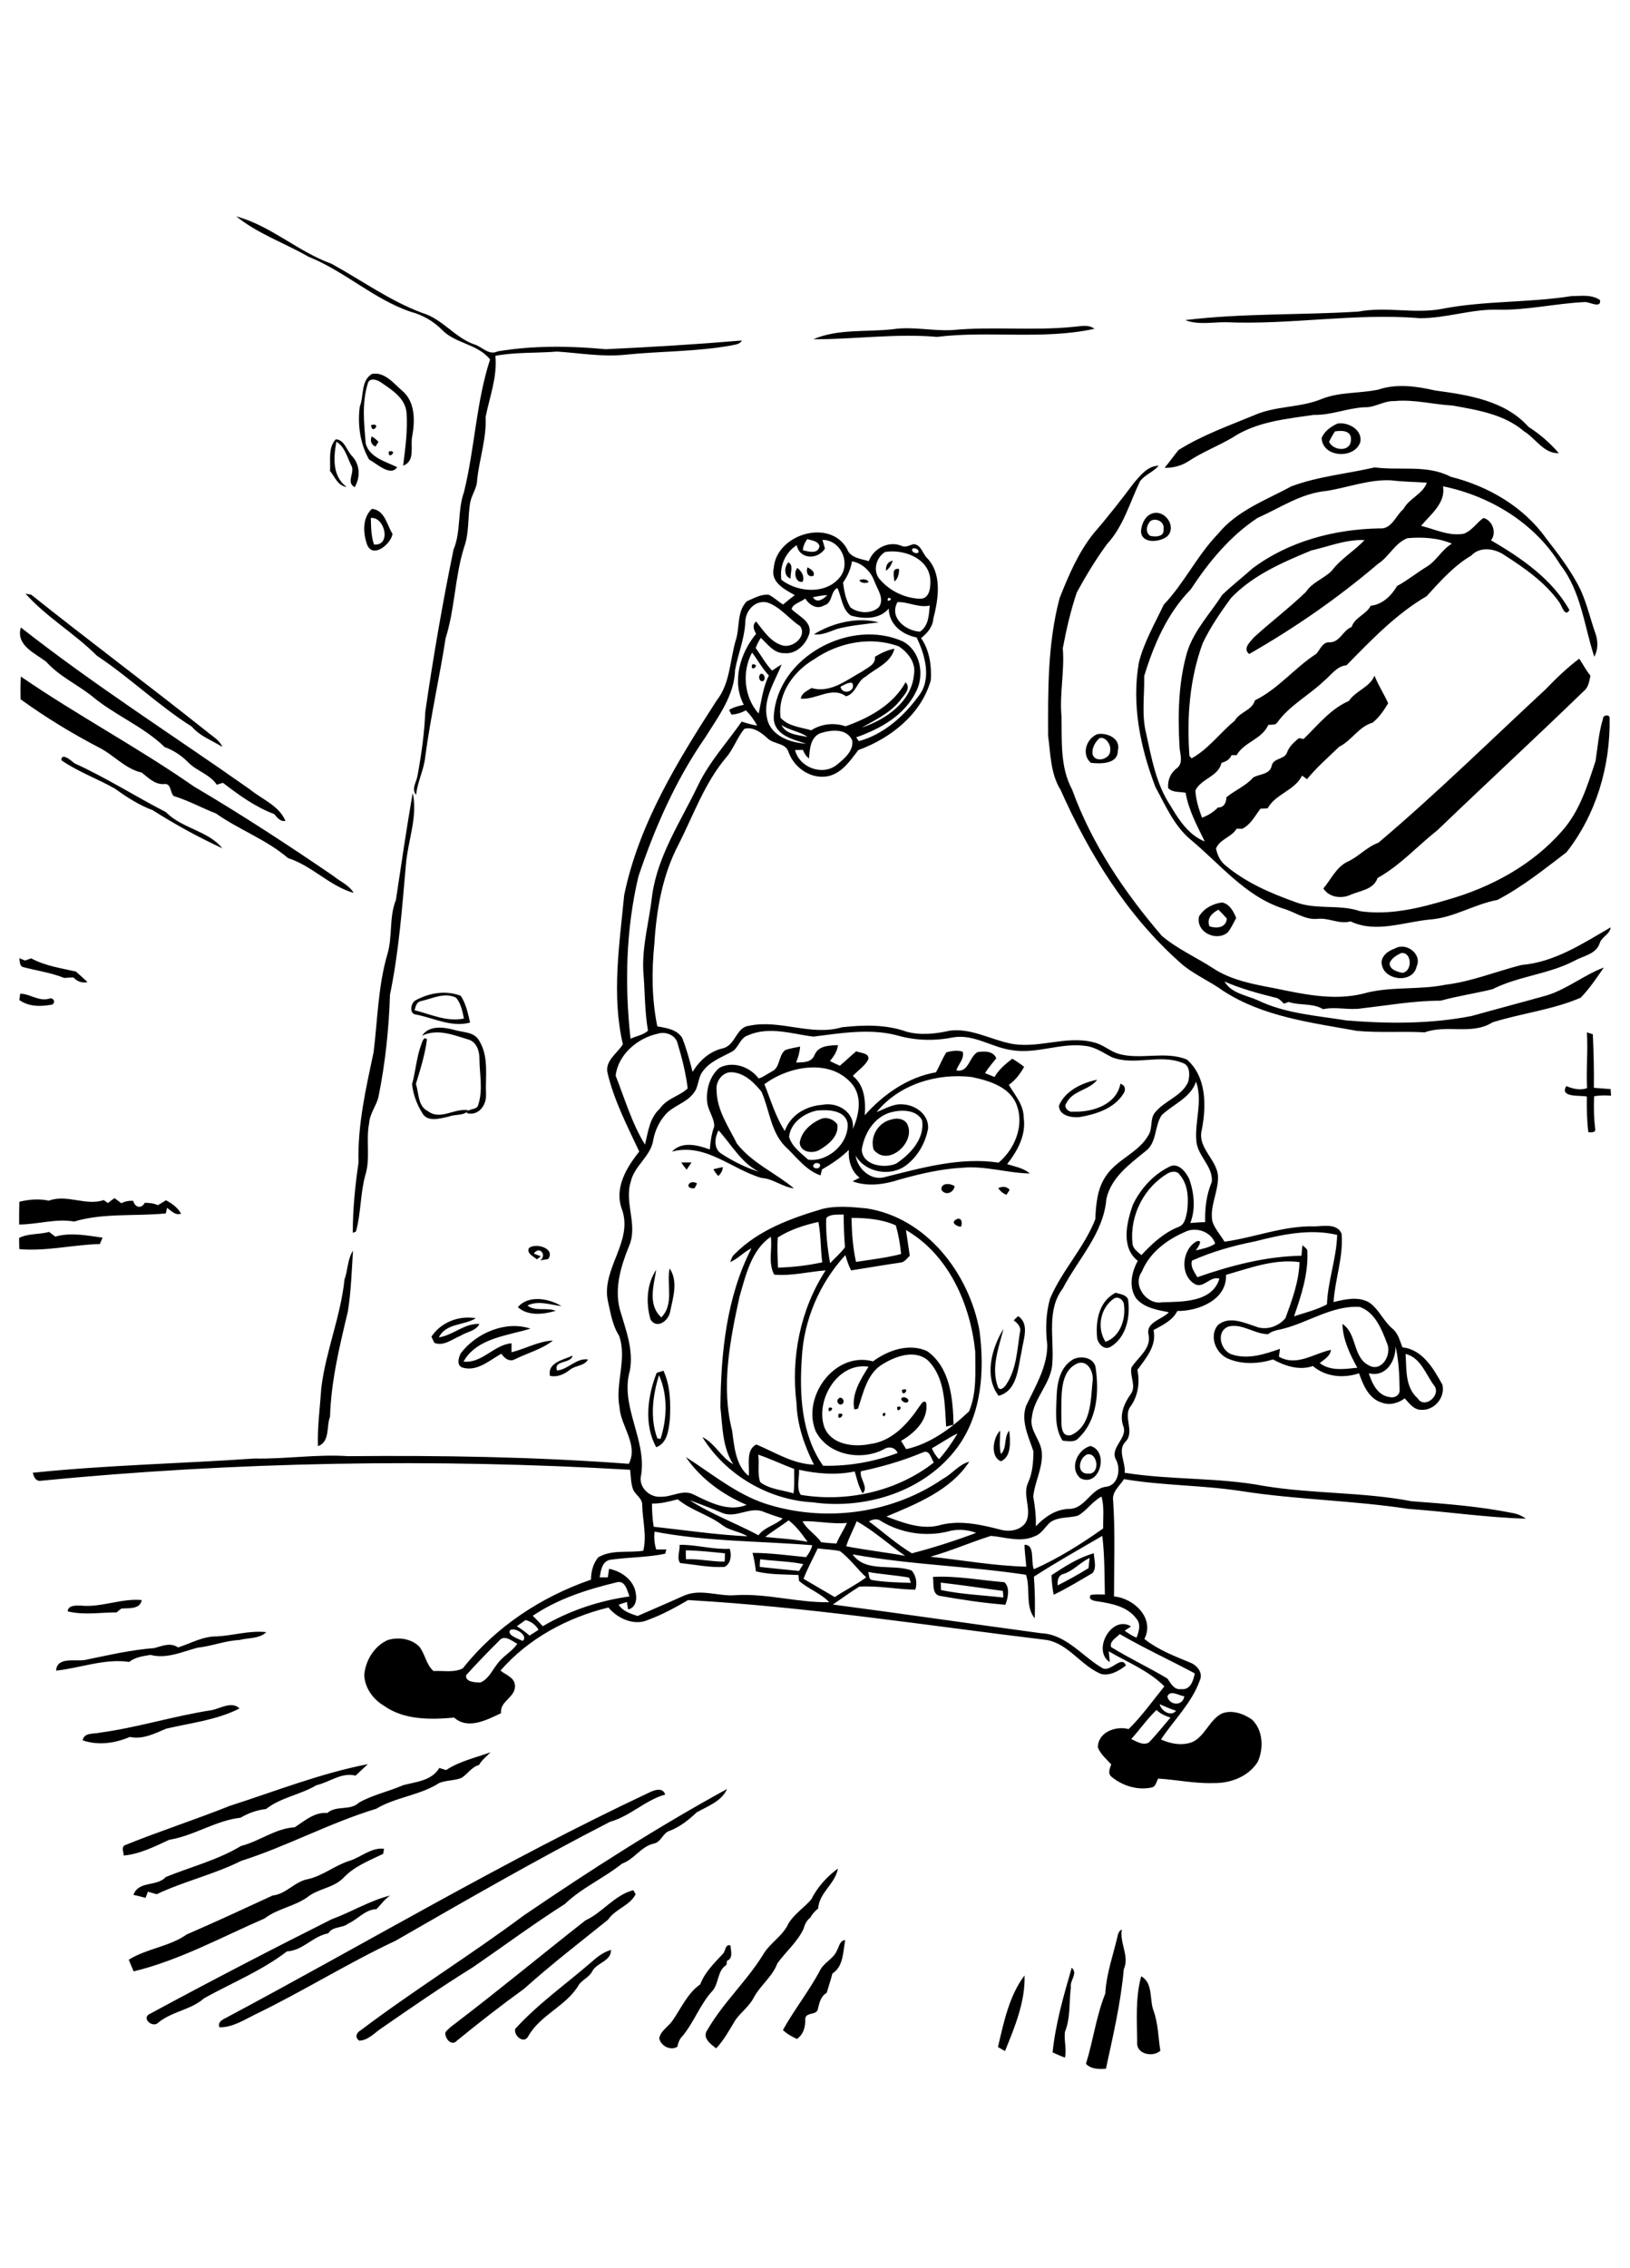 <?xml version="1.0" encoding="utf-8"?>
<!-- Generator: Adobe Illustrator 21.0.2, SVG Export Plug-In . SVG Version: 6.00 Build 0)  -->
<svg version="1.2" baseProfile="tiny" id="Layer_1" xmlns="http://www.w3.org/2000/svg" xmlns:xlink="http://www.w3.org/1999/xlink"
	 x="0px" y="0px" viewBox="0 0 767 1067" overflow="scroll" xml:space="preserve">
<path d="M537,929.8c5.7,3.2,3.8,10.9,5.8,16.2c2.2,6.1,2.2,12.5,3.2,18.8c-3.2,3.2-11.3,1.8-10.9-3.8
	C535,950.7,534.2,939.9,537,929.8 M469.6,963.1c2.7-11.6,5.3-24.2,12.5-33.7c0.4,12.3-4.6,24.3-9.2,35.6
	C471.8,964.4,470.7,963.7,469.6,963.1 M504.3,925.8c3.1,2.7-1,5.9-0.4,9.2c-0.9,7-0.1,14.3-2.8,21c-0.5,4,0.9,8.1,0,12.1
	c-2-0.8-3.9-1.6-5.8-2.5C496.7,952,500.5,938.9,504.3,925.8 M278.2,923.2c2.7-2.4,5.7-4.8,9.3-5.8c0.1,5.5-6.8,5.9-8.9,10.2
	c-1.4,2.6-4.3,3.7-6.1,6c-5.7,10.1-18,14.1-23.8,24.2c-2,4.2-7,0.1-6.3-3.2C253.1,942.8,266.2,933.6,278.2,923.2 M340.2,919.2
	c1.3-1.3,1-4.7,3.5-3.9c0.2,2.4,1.4,6.1-1.6,7.2c-0.1,0.5-0.2,1.5-0.3,2c-4.2,2.5-3.5,8.4-6.4,12c-6,6.4-8.8,15-14.4,21.6
	c-1.3,1.3-1.9,3.1-2.3,4.9c-3.3,1.9-7.7-0.4-8.5-4c0.7-3.7,4.4-5.5,6.3-8.4c4.1-5.9,7-12.8,13-17
	C331.7,927.8,336.1,923.6,340.2,919.2 M393.8,917.7c1.1-1.8,1.3-4.8,3.9-4.9c-1,5.4-0.8,12.4-6,15.7c-0.8,3.1-1.8,6-2.7,9.1
	c-2.8,1.6-3.4,4.6-4.1,7.4c-0.4,3.5-6,1.3-6,5.1c0.1,3.6-0.8,7-3.9,9.2c-2.4-1.1-4.7-2.4-6.6-4.2c5.5-9.9,12.6-18.7,17.8-28.7
	C388.3,923,392.3,921.4,393.8,917.7 M526.1,910c0.3-1,0.8-1.7,1.8-2.2c-1.2,6.4,3.7,12.4,0.9,18.7c-1.4,15.8-5.1,31.5-8.4,46.8
	c-3.3,0.2-6.9,0.3-9.4-2.3c3.4-10.9,4.8-22.4,9.1-33.1C520.6,928.4,524,919.3,526.1,910 M156,903c9.3-3.4,18-8.8,27.6-11.2
	c-2.6,1.7-4.3,4.2-6.4,6.4c-5.4,0.2-8.7,4.7-13.3,6.8c-2.9,2.3-7.4,1.2-9.4,4.6c-7.3,1.3-11.9,8.1-19.5,8.5
	c-11.8,9.1-25.9,14.8-38.9,22c-6.3,5.6-15.2,6.2-21.6,11.5c-2.7,2.8-8.2-2.2-4-4.1C98.8,932.2,127.3,917.4,156,903 M275.5,903.5
	c8.2-3.8,13.5-11.8,22.5-14.2c0.3,0.5,0.8,1.4,1.1,1.9c-2.8,5.5-9.6,6.9-13,12c-13.3,10.7-26.8,21.1-39.5,32.5
	c-10.8,7.8-21.3,16-31.6,24.4c-2.5,2.9-5.9-1.2-5.4-3.9c1.3-1.8,3.2-3.1,4.9-4.4C235.2,936,255.1,919.5,275.5,903.5 M381.7,893.7
	c2.9-5.8,7.4-10.8,12.6-14.6c-1.3,7.3-8.9,11.4-9.3,18.8c-1.5,1.2-2.8,2.6-3.7,4.3c-1.7,1.3-2.6,3.1-3.1,5.1
	c-2.9,6.3-8.4,10.9-12.4,16.4c-2.3,6.3-8,10.3-11.1,16.1c-2.1,4.1-5.9,6.8-8.6,10.5c-2.8,4.6-5.4,9.5-9.1,13.4
	c-2.7-2-6.8-5.1-4.1-8.7c7.3-12.7,18.3-22.7,26-35.1c3.2-5.7,9.4-8.9,12.1-14.9C373.7,900.5,378.3,897.6,381.7,893.7 M164.4,875.5
	c5.5-1.7,10.3-6.4,16.3-5.7c-0.1,0.6-0.3,1.8-0.4,2.4c-6.6,3.2-13.7,5.9-18.8,11.4c-4.8,4.8-11.9,4.9-17,9.1c-6.2,4.3-14,5.3-20,9.9
	c-20.3,8.8-40.1,19.7-61.6,24.9c-0.8-1.8-1.6-3.7-2.3-5.5c8.5-5.3,19.1-6.1,27.3-11.9c13.6-5.9,27-12.1,40.4-18.3
	c6.4-0.7,10.4-6.6,16.6-7.7C152,882.5,157.6,877.6,164.4,875.5 M246.3,901.3c31.1-21.2,62.9-41.6,95.8-59.6
	c-2.5,5.8-9.2,8.1-14.3,11c-3.7,3.5-7.7,6.7-12.5,8.6c-3.5,0.9-4.1,5.5-7.8,6.1c-5.9,1.4-9.1,7.4-14.8,9.4
	c-8.6,6.9-18.9,11.3-26.9,19c-14.8,9.4-28.8,19.8-43.2,29.7c-14.5,9-28.6,18.7-42.6,28.4c-3.5,2.2-6.5,6-10.9,6.2
	c-2.2-1.3-1.5-3.7,0.5-4.8C194.5,936.5,221.2,920,246.3,901.3 M305.4,843.4c2.4-1.2,6.5-2.7,7.6,0.9c-9.3,2.6-16.5,10.2-25.9,12.8
	c-34.1,17.5-67.6,36.8-101,56c-22.6,10.6-43.7,23.9-66.1,34.7c-5.3,2.6-10.6,6.1-16.7,6c-1-2,0.9-3.4,2.4-4.1
	C172.2,914.3,237.1,875.5,305.4,843.4 M108.2,849.6c21.5-6.9,42.7-15.3,64.9-19.6c-1.9,1.8-3.9,3.6-5.8,5.4
	c-6.6-1.7-12.2,3.1-18.4,4.5c-7.5,4.5-16.7,5.7-23.7,11.2c-4.3,0.5-8.3,1.9-12,4.1c-11.7,1.3-21.9,8.5-33.6,10.4
	c-6.9,3.2-13.8,6.7-21.4,7.4c0-1.7-1.4-4.2,0.9-5C75.2,861.5,91.9,856.1,108.2,849.6 M209.9,832.8c6.3-4.2,13.9-5.8,20.9-8.4
	c-1.8,2-4.1,3.6-5.4,6c-3.4,0.9-5.3,4.1-8.1,6c-3.3,1.4-7.1,1.1-10.5,2.4c-9.1,5.9-20.4,6.6-29.8,12.2
	c-21.8,6.6-41.8,17.6-63.5,24.5c-12.8,6.4-26.9,9.6-39.8,15.7c-1.4-0.4-2.8-0.8-4.1-1.2c-0.3,0.7-0.8,2.2-1.1,2.9
	c-1.9-0.5-3.8-1-5.7-1.4c2.4-6.8,11-3.7,15.2-8.4c11.8-4.8,24.5-8,35.4-14.6c8.7-2.2,16.2-8.3,25.3-8.8c4.6-3,9.4-7.3,15.3-6.7
	c4.3-3.8,10.8-0.9,14.9-4.9c6.5-3.7,14-5.2,20.8-8.2c6.1-1.6,13.5-2.1,17-8.1C207.9,832.1,208.9,832.5,209.9,832.8 M99.6,804.6
	c4.1-0.8,9.5-4.4,13.1-0.8c-10.8,5.5-22.9,6.8-34.5,9.5c-5.4,2.3-11,5.2-17.1,3.9c-7,3-14.9,4.1-22.2,1.6c0.7-3.8,5.1-2.9,8-3.6
	C64.7,812.8,81.9,807.3,99.6,804.6 M102,769.9c7.8-0.4,15.5-2.9,23.3-2c-3.3,3.2-8.5,2.6-12.7,3.7c-6.7,0.3-12.9,2.9-19.6,3.6
	c-7.2,1.9-14.6,5.4-22.2,3.4c-3.5,0.6-7.1,1-10,3.3c-11.6-1.7-23,2.9-34.4,4.1c0.4-6.7,9.1-4.2,13.5-5c10.8-2.2,21.7-4.8,32.7-5.6
	c3.7-1,7.6-2.8,11.2-0.3C89.9,773.1,95.6,769.8,102,769.9 M38,755.4c9.7,1,19-3.5,28.7-2.6c-0.8,4.5-6.2,3.7-9.6,4
	c-0.6,0.4-1.7,1.3-2.2,1.8c-7.8,0-15.4,1.4-23.1-0.5C32.2,755.1,35.7,755.4,38,755.4 M442.7,744.6c0,0.9,0.1,2.7,0.1,3.5
	c9.7,2,19.5,2.4,29.3,3.5c0-0.8-0.1-2.4-0.2-3.1C462.2,747.2,452.5,745.7,442.7,744.6 M439,741.9c11.2-0.6,22.4,1.6,33.6,2.5
	c2.8,2.5,1.7,7.4,0.5,10.6c-10.4-0.8-20.8-2.4-31-4.2C438.4,749.9,439.5,744.9,439,741.9 M500.5,740.5c-2.6,0.6-3,3.1-2.8,5.4
	c4.9-2.5,9.8-5.2,14.5-8.1c0.2-1.6,0.3-3.2,0.5-4.8C508.3,735.1,505.1,739,500.5,740.5 M494.8,741.1c6.2-4.1,12.7-8.3,19.9-10.3
	c0.1,3,1.5,6.7-0.6,9.3c-6,3.5-12,7.2-18.3,10.2C495.2,747.3,494.9,744.2,494.8,741.1 M322.7,729.4c0,1.4,0,2.8,0.1,4.2
	c6.1-0.3,12.1,1.2,18.2,1.1c0.1-1.3,0.1-2.6,0.1-3.9C335,730.2,328.9,729.5,322.7,729.4 M319.8,726.8c7.9-0.1,15.6,2.3,23.6,1.9
	c0.9,2.9,0.6,7-2.5,8.5c-7,0.4-13.9-1.1-20.8-1.8C318.3,733.3,320,729.5,319.8,726.8 M511.5,684.3c-3.9,1.7-5.1,9.2,0.5,9
	C518,693.8,516.5,683,511.5,684.3 M508.4,695.5c-5.4-4.6-1.5-13.5,4.7-15.2C522.1,682.8,517.5,700,508.4,695.5 M471,687.5
	c-5.1-2-3.8-11.1-0.4-14.4c0.1,3.7-0.6,7.4,0.4,11c3-3,1.2-7.8,3.9-11C475.4,677.8,476.1,685.3,471,687.5 M415.3,665.1
	C418.3,663.5,415.5,668.5,415.3,665.1 M394.6,665.2C399.1,664.2,393.6,669.9,394.6,665.2 M422.2,661.9
	C426.1,661,421.7,665.9,422.2,661.9 M390,662.3C394,661.6,389,666.3,390,662.3 M394.5,658.1c1.3-1.6,3.4,1,2,2.3
	C395.1,661.8,393.1,659.4,394.5,658.1 M425,657.4c1.1-0.2,3.2,1,2.2,2.2C425.8,660.8,422.5,658,425,657.4 M424.4,653.9
	C429,652.3,424.4,658.3,424.4,653.9 M310.1,647c-3,9.5-4.3,20.3-0.8,29.7c0.4,0.1,1.1,0.2,1.5,0.3
	C313.9,667.5,314.3,656.3,310.1,647 M309,645.9c1.1-0.3,2.1-0.7,3.2-1c3.3,7.2,3.4,15.3,3,23c-0.6,4.8-1.1,11-6.4,13
	C302.9,670.3,304.7,656.8,309,645.9 M507.4,641.3c-9,3.5-7.8,15.7-8,23.7c0.3,3.5-1.1,11.4,4.6,10.2c9.5-4.3,9.2-16.3,10.1-25.2
	C514.8,646,512.2,640,507.4,641.3 M504.1,640.1c3.5-2.6,10.3-1.8,11.4,3c1.7,11.4,1,24.9-7.9,33.4c-1.9,2.3-5,1.5-7.6,1.3
	c-4-6.2-3-13.9-2.8-20.9C497.4,650.9,498.7,643.8,504.1,640.1 M258.8,647.3c-1.3-6.3,6.4-7.5,10.6-9.5c-0.6,3.9-9.1,2-7.3,7
	c5.2-0.4,9-6,14.6-5.2c-1.7,3.1-5.7,2.7-8.3,4.7C265.6,646.5,262.4,648.1,258.8,647.3 M216.8,636.7c7.3-9.6,21.2-15.5,32.8-11.6
	c-11,3.4-25.2,4.4-31.5,15.5c8.7,1,14.4-8,22.6-8.6c0,1.4,0,2.8,0,4.2c6.6-1.6,12.6-5.2,19.5-5.5c-5.2,4.1-11.8,5.8-17.7,8.7
	c-2.7,1.6-5.1-0.3-6.6-2.5c-5.6,3.1-11.4,8.6-18.3,6.5C214.7,642.4,215.8,638.7,216.8,636.7 M477,621.2c0.5-0.5,1.6-1.5,2.1-2
	c5.6,3.8,2.3,11.3,1.6,16.7c-1.7,7.4-1.8,18.4-10.8,20.8c-7-9.1-3.2-22.6,2.3-31.5c-2.2,8.8-6,18.3-2.6,27.4c1,2.1,3,0.1,3.8-1.1
	c4.9-7.2,5.2-16.2,6.5-24.5C480.7,624.4,478.9,622.6,477,621.2 M203,628.9c4.4-6.8,13-10.1,20.9-8.7c-5.5,3.5-14,2.2-17.4,9
	c6.8-1,12-6.7,19.1-6.3c-1.7,3.4-6.1,3.7-9,5.6c-3.9,1.6-7.8,5-12.2,3.3C203.9,630.8,203.5,629.9,203,628.9 M243.7,615
	c4.9-5.9,14.7-4.1,20.5-0.5c-5.3-0.6-10.8-2.8-16-0.3c3.6,3,9,0.8,13.3,2.5C255.9,618.4,248.4,619.3,243.7,615 M520.2,631.3
	c6.9-2.4,9.6-10.7,8.7-17.4c-0.1-2.2-2.7-4.3-4.8-2.9C517.7,615.4,516,624.8,520.2,631.3 M516.3,629.8c-0.9-8,0.7-17.6,8.7-21.6
	c2,0.7,4.8,0.8,5.8,3.1c1.2,8.1-0.8,18-8.3,22.4C519.6,635.3,516.9,632.4,516.3,629.8 M306.1,620.8c-2.2-7.6-1.9-16.6,2.7-23.4
	c-1.2,7.4-4.1,16.6,2.4,22.4c6.2-6.4,2.3-15.7,3.9-23c4.2,6.2,1.5,13.9,0.2,20.5C314.5,621.5,309,625.5,306.1,620.8 M162.1,602
	c1.6-4.4,1.4-9.6,4-13.6c-0.6,9.5-0.9,19.1-2.4,28.6c-3.9,16.3-7.9,32.7-8.4,49.5c-1.8,4.6,0.1,11.9-5.7,13.9
	c-0.3-9.2,1-18.4,1.6-27.5C153.3,635.7,160.3,619.4,162.1,602 M248.9,587.2c3.2-2.7,12.7,0.2,9,5.2c-0.9,0.1-2.7,0.4-3.6,0.6
	c3.2-2.9-0.7-6.9-3.1-3.2c0.8,0.3,2.5,1,3.3,1.3c-0.6,0.5-1.3,0.9-1.9,1.4C251.2,591.2,247.6,589.7,248.9,587.2 M9,582.4
	c4.5-2.2,9.4-1.5,14.1-2.8c1,0.7,1.9,1.5,2.9,2.2c7.4-2.1,14.9-0.5,22.3,0.5c-0.5,1-0.9,2-1.3,3c-12.7,0.3-25.1,3.5-37.9,2.4
	C9,585.9,9,584.1,9,582.4 M449.8,573.8c2.5-1.6,3.4,1.6,2.3,3.4C450.3,577,447.2,575.3,449.8,573.8 M356.8,684.4
	c0.6,4.3-0.5,8.8,0.9,12.9c4.4,3.4,10.5,3.7,15.7,5.3c0.5-3.8,0.3-7.6,0.3-11.5C368,689,362.5,686.3,356.8,684.4 M405.1,692.2
	c-0.9,3.3,3.9,7.6,0.8,10.4c-1.9-3.2-2.7-6.8-3.7-10.3c-8.7,1.8-17.7,1.1-26.2-0.8c0.2,3.8-1.4,8.7,0.8,11.8
	c21.6,3.6,45.1-1.5,62.6-15.2c-1.3-1.9-1.9-6.2-5.1-4.8C424.8,687.3,415,690.1,405.1,692.2 M438.5,681.4c0.8,1.9,1.9,3.7,3.4,5.1
	c3.3-3.7,6.1-7.8,8.7-12.1C446.4,676.4,442.6,679.1,438.5,681.4 M348,610c-4.5,20.6-8.8,42.3-3.5,63.1c1,7.3,1.6,16.4,7.8,21.3
	c0.6-4.8-1.6-12.2,3.6-14.8c8.8,3.7,17.3,9.2,27.1,9.5c-4.5-9-7.9-18.7-8.2-28.9c-2.7-21.6,1.8-44.2,13.7-62.5
	c-8.1,0.6-16,2.7-24.2,2c-3-5.6-0.8-11.9-1.6-17.8C353.6,588,350.9,600,348,610 M426.3,578.7c0.6,4,1.2,8.1,1.8,12.1
	c-1.3,1.2-2.3,2.9-4.2,3.2c-7.8,1.1-15.6,2.5-23.4,3.7c-1.2-2.3-2-4.7-2.7-7.2c-12.1,13.1-19.6,30.5-20.5,48.4
	c-1.2,17.2-0.2,36.2,10,50.7c11.9,0.3,23.9-1.8,35.1-6c-1.2-2.7-4.2-3.3-6.6-1.7c-10.7,5.6-26.3,2.7-32-8.6
	c-6.6-16.2,9.1-37.7,27-32.8c7.1-5.3,17.1-8.7,25.5-4.8c10.9,7.8,12.1,22.4,12.4,34.6c-1.2,0.3-2.3,0.6-3.5,0.9
	c-0.7-10.6-0.4-22.8-8.4-31c-6-5.4-15-2.3-21.1,1.4c-7.7,4.3-9.4,13.6-12,21.2c-0.4,0.1-1.3,0.2-1.7,0.3c-1.5-7.1,3-14.2,6.7-20.1
	c-14.6-2.2-25,15.7-20.9,28.2c3.1,8.5,13.8,9.8,21.6,8.2c10.4-1.3,17.8-9.6,23.3-17.8c0.8-0.9,1.7-3.1,3.1-1.7
	c1.3,8-5.5,14.4-11.8,18c0.8,1.3,1.6,2.6,2.4,3.9c11.4-2.5,21.3-9.9,29.6-17.8c3.7-8.8,2.9-18.7,2.9-28.1
	C456.6,613.6,446.4,590.3,426.3,578.7 M366,582.2c-0.4,4.7-0.1,9.4,0.1,14.2c7-0.2,13.9-1,20.8-2.5c-0.8-6.3-0.6-12.8-1.8-19
	C378.4,576.4,371.8,578.5,366,582.2 M400.7,573c0.1,7,0.6,13.9,2.1,20.7c7.1-1.1,14.2-1.9,21.2-3.7c-0.4-4.6-1.2-9.1-2.5-13.5
	C415,573.6,407.7,573,400.7,573 M388.8,573.1c-0.3,7.1,0.6,14.3,1.8,21.2c2.3-2.5,5-4.7,7-7.5c-0.4-5.1-0.6-10.2-0.6-15.4
	C394.3,571.6,390.6,571,388.8,573.1 M386.9,568.8c6.8-1.7,13.9-0.9,20.7-0.3c28.3,4.3,48.4,30.6,53.3,57.5
	c2.4,18.6,1.2,39-10.2,54.7c-15.3,21-43.4,29.7-68.4,26.1c-20.7-1.1-41-13-51.8-30.7c6,3,8.8,9.6,14.5,12.8c-5.1-8-5-17.7-6-26.7
	c0.2-25.5,2.8-51.9,14.6-74.9c-3.6,1.7-6.3,4.9-10,6.5c0.5-1.4,0.9-2.8,2.1-3.8C356.9,578.7,372.1,573.2,386.9,568.8 M9.1,565.4
	c4.5-1.1,9.3-1.5,13.9-0.5c8.4-3.2,17.5,2.6,25.8-0.3c0.5,0.4,1.5,1.1,2,1.4c1-0.8,2-1.6,3.1-2.3c1.1,0.8,2.1,1.6,3.2,2.4
	c1.7-0.9,3.7-1.3,5.6-1.1c0.8,3.1,3.8,3.9,5.4,0.9c2.1,0,4.2,0.2,6.2,1.1c1.3-0.7,2.5-1.5,3.8-2.3c2.8,1.5,5.5,3.4,7.1,6.3
	c-2.7,1-4.6-1.4-6.6-2.7c-0.1,0.6-0.4,1.9-0.6,2.6c-14.4,1.4-29.3-0.3-43.1,3.8c-8.7-1.5-17.2,1.4-25.9,1.4
	C9,572.5,9,568.9,9.1,565.4 M469.7,559c1.9-0.9,4-0.9,5.4,0.8c-0.4,0.6-1.1,1.7-1.5,2.3C472,561.6,470.7,560.4,469.7,559 M443,559.8
	c-0.4-3.4,4.2-3.2,6.2-1.7C448.7,561.2,444.9,562.7,443,559.8 M326.8,559.1c-5.2,0.3-2.4-4.6,1.2-2.3
	C327.7,557.4,327.1,558.6,326.8,559.1 M335.7,550.1c1.5-0.4,2.9-0.7,4.4-1c0,1.7-0.9,3-2.1,4.2C337.1,552.3,336.3,551.3,335.7,550.1
	 M320.6,546.9c1.6,0,3.2,0,4.8,0c-0.8,1.1-1.5,2.3-2.3,3.4C322.2,549.2,321.3,548.1,320.6,546.9 M419.5,526.7
	c2.4-0.8,5.6-0.5,7.2,1.8c4.9,8.4-8.7,21-15.6,12.4C409.2,534.7,413.3,528,419.5,526.7 M386.4,526.4c2.7-1.1,6,0.3,7.6,2.6
	c0.8,5.4-4,9.4-8.2,11.9c-3.2,2-9,1.4-9.5-3.1C376.9,532.5,381.6,528.4,386.4,526.4 M498.3,520.2c2.9-7,10.9-10.8,18-12.2
	c-3.8,5-11.6,5-14.5,11c-1.6,1.9,1.1,4.5,3.1,4c8.9,0.4,20.4-3.1,22.3-13.1c2.3,0.6,2.7,2.9,1.4,4.7c-4.4,7-13,9.7-20.8,11
	C504.2,525.9,498.3,524.9,498.3,520.2 M383,547.8c-1.4,1.6,1.7,2.6,2.6,1.3C386.9,547.4,383.9,546.5,383,547.8 M338.1,531.8
	c-1.8,3.4-2.4,8.5,1.2,10.9c5.5,3.6,11.5,6.6,17.8,8.6C348.7,547,344.2,538.5,338.1,531.8 M419.3,523.3c-7.9,2.1-12.7,10-13.8,17.7
	c0.5,7.4,10.6,8.8,16.1,6.5c6.7-4.4,13.6-11.7,12.3-20.4C431.3,522,424.1,522,419.3,523.3 M384.4,522.5c-6.1,1.2-12.4,5.8-13.1,12.3
	c1.2,4.6,5.6,7.7,9,10.8c9.2,1.2,18.8-7.3,18.6-16.6C398.1,522.2,389.7,522,384.4,522.5 M412.5,523.2c4-1.5,8-4.1,12.5-3.6
	c5.9,0.3,12.2,4.9,11.7,11.4c-1.2,6.7-4.9,13.2-10.4,17.3c-7.3,5.5-19.1,3.4-23.7-4.6c1,6.4,7.5,12.2,14.1,10
	c17.3-4.3,35.1-9.4,53.2-6.7c7.5-6.3,12-17.1,8.7-26.6c-3-9-13.2-12-21.5-13.7C440.8,504.8,423,510.2,412.5,523.2 M359.7,510.1
	c2.9,7.2,5.2,15.3,9.6,22c2.6-7.5,10-11.8,17.7-12.3c7-1.5,15.4,3.5,14.3,11.4c2.8-6.4,4.5-14.5,0.1-20.6
	C391.4,497.7,371.3,501.4,359.7,510.1 M383.3,496.3c1.9-4.4,6.8-4.4,11-4.6c-0.3,2.9-2,5.4-3.8,7.5c1.6,0.8,3.1,1.5,4.7,2.2
	c2.6-2.2,5.1-4.6,7.7-6.8c2,0.9,6.6,0.8,5.6,4c-1.7,3.1-4.8,5-7.2,7.6c5.6,4.5,6.1,11.9,5.6,18.5c8.8-9.8,20.2-17.9,33.5-20.2
	c1.8-3.1,3-6.4,4.9-9.4c2.5-0.7,5.3-1.1,7.7-0.3c0.9,3.3-2.1,5.9-3,8.8c5.9,1.2,6-6.4,10-8.6c3.2-0.5,7.4-0.6,8.8,2.9
	c-1.8,2.3-3.8,4.5-5.3,7c1.5,0.6,3,1.2,4.5,1.8c2-3.6,5.2-6.1,8.3-8.6c1.9,1.1,3.8,2.4,5.6,3.8c-1.8,3.3-4.1,6.3-7.2,8.5
	c2.9,4.9,7,9.4,7,15.4c1.2,8.2-2.9,15.7-7.8,21.9c3.7,1.2,7.7,1.8,10.7,4.4c-10.6-0.2-21-3.7-31.7-2.7c-10.1,0.5-20.1,2.9-29.8,5.6
	c-7,2.3-14.9,3.4-21.9,0.8c1.1-0.6,2.2-1.2,3.3-1.7c-4-3.1-5.4-8.2-5.1-13.1c-3.7,3.7-8.1,6.6-12.6,9.2c-0.2,0.7-0.5,2.1-0.7,2.8
	c-7-2.4-11.4-8.8-16.6-13.6c-6.9-7-7.4-17.3-11.2-25.8c-3.4-4.2-7.8-8.6-13.5-9.1c-4.6-0.6-8.2,4.2-7.6,8.5
	c0.1,9.3,5.6,17.1,9.6,25.1c7.1,9.1,18.2,13.8,26.8,21c-5.4-0.6-9.8-4.6-15.3-4.9c-14-4.1-26.4-16.6-42.1-12.4
	c4.7-5,12.1-3.1,17.8-1c0.3-3.7,0.8-7.4,2.1-10.9c0-4.2-3.2-7.7-3.4-12c-0.4-5.6,1.4-11.8,5.8-15.5c6.3-3.4,14.4-0.5,18.5,5
	c2.3-0.7,4.1-2.2,6.2-3.3c4-1.8,3-7.4,6.2-10c2.3-0.9,4.7-1.2,7.1-1.7c-0.2,2.6-0.9,5.1-1.9,7.5C377.9,499.8,381.9,500,383.3,496.3
	 M198.3,491.2c0.4-1,1.1-3.8,2.6-2.2c-0.9,7.2-3.1,14.1-5.2,21c1.5,4.4,0.8,10.4,5.7,12.8c5.9,4.5,12.6-1.7,19.1-0.4
	c-2.1,2.7-6.3,1.7-9.2,2.9c-4.1,0.9-10.3,2.9-12.7-1.8c-2.5-4-4.2-8.7-4.7-13.4C195.6,503.9,196,497.3,198.3,491.2 M746.7,485.7
	c0.7,0.2,2.1,0.7,2.8,0.9c0.4,8.4,0.6,16.8,0.5,25.2c2.6,0.2,5.3,0.4,7.9,0.6c0,0.8,0.1,2.3,0.2,3.1c-2.7-0.2-5.4-0.2-8,0.3
	c-0.2,5.1-0.1,10.2,0.5,15.2c0.4,2.1-1.9,1.7-3.2,1.7c-0.7-5.6-0.8-11.2-0.7-16.8c-3.3-0.7-12.9,0.6-9.7-4.9
	c3.1,1.2,6.6,2.2,9.8,0.9C746.3,503.2,747.3,494.5,746.7,485.7 M198.6,487.3c3.3-5,10-4.1,15-2.8c4,1.3,9.4,0.8,11.8,5
	c4.8,7.6,2.9,17,3.3,25.5c0.2,5-3.5,10.2-9.1,8.7c0.9-2.6,4.8-1.2,5.4-3.8c2.4-7.1,0.6-14.6,0.6-21.9c0-3.5-1.3-7.5-4.8-8.8
	C213.7,487.1,205.9,483.7,198.6,487.3 M9.1,470.5c0.1-1,0.3-2,0.4-3c4.7,0.1,8.7,3.7,13.5,2.4c1.9-0.8,3.4,1.3,1.7,2.7
	C19.5,473.6,13.7,473.8,9.1,470.5 M198.1,471c-2.1,0.4-2.6,2.6-3,4.3c7.6,1.9,15.2,5.6,23.2,3.9c-0.7-3.4-1.4-7.1-3.7-9.8
	C209.2,466.7,203.5,469.8,198.1,471 M195.6,470.6c6.5-3.5,14.1-4.8,21.2-2.1c2.5,3.8,3.4,8.3,4.4,12.6c-8.8,2.4-17.1-2.2-25.6-3.8
	C192.4,476.9,193.3,471.8,195.6,470.6 M9.1,450.8c0.9,0.4,1.8,0.8,2.7,1.1c1-0.3,1.9-0.7,2.9-1c6.4,3.5,14,4.6,21,6.2
	c1.9,1.6,3.7,3.3,5.5,5c-2.5,0.5-4.9-0.3-6.6-2.2c-1.5,0-2.9,0.1-4.4,0.2c-6.2-2.5-12.9-3.4-19.3-5.1C9.1,454.5,9.4,452.3,9.1,450.8
	 M659.3,448.4c-2.1,1-4.5,2.4-5.4,4.7c-0.1,3.1,3.6,4.1,6,4.6C664.8,457,664.4,447.7,659.3,448.4 M656.3,446.3
	c5.2-3.2,13,2.4,10.3,8.4c-1.7,8.2-15.3,6.7-16.4-1C649.5,450,653.2,447.3,656.3,446.3 M573.3,428c-3,1.6-5.6,4.1-4.2,7.8
	c3.4,1.2,7.8,0.7,8.2-3.6C576,430.7,574.7,429.3,573.3,428 M564.2,431.2c2.2-3.8,6.6-6.1,10.9-6.6c3.5,0.7,5.4,4.3,6.6,7.3
	c-1.3,2.3-2.3,4.7-4,6.8C572.3,443.2,562.6,438.5,564.2,431.2 M194.2,373c2.5,11.1-2.3,22.6-3.2,33.8c-1.8,20.4-3.3,41-7.5,61.2
	c-0.5,16.1-2.2,32.2-5.4,48c-1,4.3-4.1,7.9-4.4,12.4c-1.6,8.1,0.7,16.5-1.8,24.5c-2.4,8.7-2,17.9-4.4,26.5c-0.4,0.2-1.1,0.5-1.5,0.6
	c0-11,1.1-22.1,2.7-33c-0.5-17.6,3.5-35,7.1-52c1.9-15.4,2.1-31.1,6.5-46.1c2.5-8.4,0.7-17.3,4-25.5
	C188.8,406.7,191.3,389.8,194.2,373 M28.9,357.7c-0.1-3.9,4.6,0.1,6.1,1.4c14.8,6.7,28.7,15.6,43.1,23c7.3,7.6,20,8.8,26.5,17
	c-11.2-5.2-22.2-11.2-32.7-17.9C65.4,378.8,59.6,375,54,371C45.7,366.3,36.7,363.1,28.9,357.7 M517.4,347.3
	c-2.1,1.8-3.7,4.7-3.3,7.5c1.1,4.4,8.6,2.4,8.3-1.8C522.9,350.3,520,346.3,517.4,347.3 M516.4,345.4c4.5-0.8,11.1,2,9.6,7.7
	c0.1,6.5-8.2,6.3-12.7,5.8C508.7,354.9,511.2,347.4,516.4,345.4 M9.8,318.3c26.5,18.2,55,33.3,81.4,51.7
	c22.4,13.2,44.3,27.5,65.8,42.2c3.1,2.6,7.3,4.2,9.4,7.9c-11.4-3.3-19.6-12.8-30.9-16.4c-10.1-8.7-23-13.3-33.9-21
	c-6.7-2.6-13-6.1-19.9-8.2c-1.8-1.8-1-6.2-4.7-5.6c-4.2,0.2-7.2-3-10.3-5.4c-7.9-1.8-13.2-8.4-20.3-11.9
	c-12.8-6.7-25.1-14.2-36.7-22.6C9.6,325.3,9.6,321.8,9.8,318.3 M358.1,317c1.7-0.2,2.4,2.9,0.8,3.5
	C357.1,320.8,356.6,317.7,358.1,317 M354,312.5C358.5,312.5,352.5,316.9,354,312.5 M727.3,324.3c4.9-5.1,10.1-10.1,15.8-14.4
	c1.8,2.6,3.2,5.5,5.3,8c-0.6,2.6-0.9,5.5-3.2,7.3c-22.7,22-45.9,43.4-68.7,65.3c-9.5,7.5-17.7,16.7-28.3,22.6
	c-1.8,5.4-8,5.9-12.5,7.8c-4.4,2.1-10.2,1.4-13-2.9c3.6-4.2,5.9-9.7,11-12.4c5.4-2.3,9.3-7.1,14.9-9.1
	C675.8,373.5,701.2,348.5,727.3,324.3 M395.5,323.1c0.9,4.4,7.8,1.9,5.4-1.9C398.9,321.1,397.2,322.2,395.5,323.1 M411.7,309
	c2.8-1.7,5.9-3.2,9.2-3.8c-1.8,6.8-8.7,9.1-13.5,13.1c-4.2,2.1-4.5,8-9.3,9.3c-6.7-4.9-14.1,1.8-21.3,1.1c0.4-2.7,3.1-3.7,5.1-5
	c9,2.6,16.6-3.9,24-7.9C408.3,314,412.1,312.7,411.7,309 M9.8,295.2c34.6,27.2,71.9,50.9,107.8,76.2c5.7,4.7,13.7,7.6,16.7,14.8
	c-2.5,0.5-3.8-1.6-5.3-3.2c-8.8-3.3-16.7-9-24.1-14.7c-1,0.3-1.9,0.6-2.9,0.9c-3.3-5-9.5-6.4-13.5-10.6c-3.1-3.1-6.8-5.6-11-7.1
	c-10.2-9.9-23.8-15.1-34.6-24.3c-7-5.4-15.2-9.2-21.2-15.9C16.3,307.2,7.4,303.6,9.8,295.2 M383,298.4c8.9-5.4,20.2-8.2,30.5-5.6
	c-6.5,0.9-13.2,1.4-19.6,3.1C390.4,297.1,386.9,299,383,298.4 M12,279.3c0.7,0.1,2,0.4,2.7,0.5c27.2,21.7,55.1,42.5,82.4,64.2
	c2.6,2.3,6.1,4,7.5,7.4c-4.9-3.1-10.5-5-14.3-9.5c-15.8-10-29.2-23.1-44.7-33.4C35,297.9,21.9,290.4,12,279.3 M404.4,273
	c1.2-0.7,3.9-0.6,4.3,0.9C407.5,274.5,404.9,274.4,404.4,273 M420.9,273.6c-0.2-2.2-1.6-6.6,2.2-5.9
	C423,269.8,422.7,272.1,420.9,273.6 M375.2,267.2c1.9,1.5,3.5,3.9,2.5,6.5C374.5,274.5,373.2,269.4,375.2,267.2 M380,266.9
	c1.4,0.9,3.6,1.9,2.8,4C380.1,271.9,379.1,269,380,266.9 M372,272.2c-3.2-1-3-5.4-1.1-7.6C373.6,265.6,371.8,269.8,372,272.2
	 M416.9,268.5c-0.2-2.3,0.8-4.3,3.2-4.7C419.5,265.6,418.6,267.4,416.9,268.5 M532.3,818.2c2.5,1.1,5.6,3.2,8.3,1.6
	c3.6-3.7,6.8-7.8,10.2-11.7c-2.5-0.8-4.8-1.8-6.6-3.6C539.8,808.7,536.4,813.7,532.3,818.2 M545.7,801.8c0.6,3.1,5.3,6.1,7.7,3.1
	C550.7,804,548.2,802.9,545.7,801.8 M549.3,798.2c1.1,4.3,7.2,4.6,8-0.1C554.8,797.8,550.6,794.8,549.3,798.2 M234.9,771.9
	c-5.3,5.3-10.6,10.7-15.6,16.3c-0.3,3.3,4.4,3.3,6.7,3.4c3.8-1.5,5.5-5.6,7.9-8.6c2.6-3.8,6.9-5.8,9.5-9.6
	C240.9,772,237.3,768.9,234.9,771.9 M522.8,774.9c8.6,5.3,17.8,9.6,26.5,14.8c1.7,2.3,3.1,5.5,6.6,5c4.3,0.5,5.7-4.2,6.3-7.4
	c-11.7-6.3-23.8-11.8-35.3-18.5C525.3,770.6,522,772.1,522.8,774.9 M240,767c-1.5,2.3,3.8,4,5.9,5C248.9,769.8,242.5,765.3,240,767
	 M247.3,762.2c-1.4,1-2.7,1.9-4.1,2.9c2.1,1.3,4.1,2.8,6,4.4c1.4-0.9,2.8-1.8,4.2-2.7C252.1,764.4,249.9,762.9,247.3,762.2
	 M250.7,760.2c1.6,1.6,3.2,3.2,4.7,4.9c12.5-7.3,26.4-12,40.8-14c-1.1-2.8-2-7.9-6.2-6.6C276.3,747.8,262.5,752.2,250.7,760.2
	 M408.5,739.6c0.6,1.2,0.1,3.5,1.9,3.8c6,1,12.2,1.1,18.2,1.3c-0.2-0.6-0.6-1.9-0.9-2.5C421.4,741.1,414.9,740.7,408.5,739.6
	 M357.5,737.2c6.2,0.7,12.3,1.3,18.5,1.9c0.6-1.1,1.3-2.1,2-3.2c-6.7-1.4-13.6-1.4-20.3-2.3C357.6,734.8,357.5,736,357.5,737.2
	 M378.1,742.8c4.9,2.8,9.8,5.8,14.7,8.6c4.8-3.2,10.1-5.8,14.8-9.3c-4.2-3.9-7.7-8.8-12.3-12.3c-3.4-0.8-7-0.8-10.5-1.3
	C382.5,733.3,380,737.9,378.1,742.8 M308,720.6c-0.3,2.8-0.1,5.7,0.8,8.4c1.6,0,3.2,0,4.8,0c-0.2,0.5-0.5,1.5-0.6,2
	c-8.6,1.8-17.5,1.6-26.2,2.9c-3.6,1-4.1,5.1-4.6,8.2c1.3,0,2.5,0,3.8,0c0.2-1.3,0.4-2.7,0.6-4c5.9,1.1,11.9,5.5,12.6,11.8
	c0.6,2.9-0.3,6.6-3.6,7.3c-0.2-0.9-0.5-2.6-0.6-3.5c-1.3,0.4-2.6,0.8-3.9,1.3c2,3.1,5.6,4.2,8.9,5.3c7.3-3.2,14.6-6.3,21.9-9.6
	c7.8-3.4,16.2,0.5,24.3-0.2c14.8-0.9,29.3,3.6,44,3.3c-4-4.2-9.8-6.2-14.2-10c-0.1-0.7-0.2-2.1-0.3-2.8c-6.7-0.3-13.4-0.1-20-1.7
	c-0.4-3-0.8-5.9-1.6-8.7c8.4,0,16.8,1.2,25.2,2c1.3-1.7,2.4-3.5,2.9-5.6C357.4,725,332.4,725.3,308,720.6 M403.1,715.7
	c-1.5,4-3.7,7.7-4.9,11.8c9.2,1.8,18.5,2.8,27.7,4.5C418.3,726.7,411.2,720.2,403.1,715.7 M377.6,715.7c2.1,4,6.3,6.2,8.8,9.9
	c2.4,0.3,4.8,0.5,7.2,0.6c1.3-3.4,3.5-6.4,4.9-9.7C391.5,717.2,384.6,715.5,377.6,715.7 M360.1,723.1c6.6,0.7,13.3,1,19.9,2.3
	c-2.6-3.6-5.3-7.4-8.9-10.1C367.5,718,363.6,720.3,360.1,723.1 M408.9,715.8c6.7,5,13,10.7,20.2,15c10.1-2.6,20.3-5.9,30.2-9.6
	c-4.3-1.7-9.2-1.9-13.5-0.6c-10.5,2.5-22,0.7-31.3-5C412.8,714.3,410.6,714.8,408.9,715.8 M324.5,705.8
	c10.2,6.6,21.7,10.8,32.4,16.5c2.9-3.9,8-4.7,11.4-7.9c-2.9-0.9-5.8-1.9-8.7-3c-6.4-3-12.9,3-19.5,0.5
	C335,709.7,329.8,707.8,324.5,705.8 M507.2,713.1c-4.3,1.2-9.2,0.4-13,3.1c-2.5,2.2-4.1,5.5-7.4,6.6c-6.6,3-13.7,0.4-20.5-0.2
	c-9.6,3-18.8,7.1-28.5,9.8c15,1.6,30,4.3,45.1,4.7c-0.2-3.5-0.8-6.9-0.8-10.3c5.1-0.2,2.8,8.1,4.4,11.5
	c11.5-5.1,22.3-11.9,32.6-19.2c-0.1-5,0.6-10.1-0.8-15C514,706.4,511.3,710.8,507.2,713.1 M306.8,707.4c0,3.6,0.2,7.3,0.8,10.9
	c14.7,1.6,29.4,3.8,44.1,4.5c-3.8-2.4-8.5-2.6-12-5.4c-6.4-4.8-14.5-6.8-20.8-12C315,706.4,311,707.5,306.8,707.4 M661.4,637
	c0.5,7.3-0.3,15.6,5.7,20.9c3.2,5.2,11-1.4,7.9-5.8C670.9,646.8,668.7,638.8,661.4,637 M656.7,633.5c0,7-4.6,14.6-12.6,12.6
	c1.5,4.8,4.2,10.5,9.8,11.2c2.2,0.6,4.8-0.8,4.7-3.3C658.5,647.2,658.2,640.2,656.7,633.5 M602.8,625.4c-2.2,0.4-4.3,0.9-6.1,2.3
	c-6.4,0-12.2-5.2-18.6-3.6c-6.2,2.3-3.8,11.5,1.7,13.2c7.6,2.4,15.4-0.2,22.5-2.7c-0.1,0.9-0.4,2.8-0.5,3.7
	c8.4,4.8,16.5-1.6,24.5-3.2c-0.4,3-3.1,4.4-5.3,6.2c5,3.9,11.8,2.8,17.7,2.2c-3.5-6.3-6.9-13.5-7-20.6c7,4.6,4.7,15.8,12.6,19.6
	c6,3.1,10.7-5.3,8.4-10.4c-2.5-6.6-5.6-14.6-12.8-17.2C626.8,614,615.3,622.5,602.8,625.4 M590.3,584.1c-10.1,2-20,4.8-29.4,9
	c-0.9,2.9,1.2,5.4,2.5,7.8c15.8-5.5,32.1-9.8,49-10.1c0.1-1.7,0.3-3.3,0.5-5c0.8,1,2.5,1.7,2.3,3.2c0.4,10.5-2.9,20.6-6.3,30.3
	c5.2-1.7,10.6-3,15.5-5.6c0.4-11.1,4.5-21.6,4.8-32.7C616.3,577.9,603,580.9,590.3,584.1 M557.6,579.6c-8.6,3.7-16.7,9.8-20.3,18.7
	c-4.6,6.4,2.2,15.7,9.6,14.4c9.5-0.3,23.5,0.1,26.9-11.1c-4.4-1.5-7.5,5-11.8,2.4c-7-4.4-5.8-16.2,1.1-20c3.4-1,0.4,3.1-0.4,4.3
	c3.1-0.8,6.4-1.3,9.1-3.2C570,579.4,562.6,577,557.6,579.6 M549.8,551.9c-11.4,6.5-18.3,20-16.9,33c0.1,2.6,2.5,4.1,4.2,5.6
	c4.9-5.3,10.4-10.4,17.3-13.2c3.2-1,3.6-4.7,4.2-7.4c0.7-5.8,0.6-12.5-3.5-17.2C554.1,550.9,551.5,551,549.8,551.9 M562.8,508.9
	c-2.6,7.7-10.8,10.6-16.2,15.8c-3.5,5.3-2.1,13.1-7.8,17.1c-7.5,6.1-16,12.3-18.2,22.3c-1.3,16.2-13.3,28.2-20.5,42.1
	c-7.7,10.1-4.1,23.1-4.9,34.8c-0.3,9.7-8.8,16.5-9.7,26.1c-1.1,5.9,4.2,10.3,4.7,16c0.7,7.3-3.3,13.9-4,21c0.8,4.6,1.4,9.3,1.2,14
	c4.2-4.4,9.3-8,15.6-8.2c7.6,0.1,10.1-9.5,17.4-10.4c5.8-0.6,7.1-8.3,4.8-12.6c-3.3-5.9,5.8-10.2,3.3-16.1
	c-1.8-5.2,0.5-10.6,3.5-14.8c2.9-3.8-0.5-8.5,0.4-12.6c3-4.8,9.3-8.8,8.1-15.2c-1.6-6.2,6.3-7.3,9.5-10.8
	c-5.5-1.1-11.8-2.1-15.5-6.7c-3.5-5.4-2-12.3,0.9-17.5c-8-6.2-5.3-17.9-2.4-26.2c3.5-7.5,9.6-14.3,17.1-18c4.2-2.4,7.9,2.3,9.5,5.7
	c2.3,6.5,3.1,14.1,0.5,20.7c2.3-0.2,4.7-0.4,7-0.4c-0.2-6.5,0.6-13,3.1-18.9c0.8-7.5-7.2-12.5-7.3-20
	C562.3,527,566,517.8,562.8,508.9 M309.3,486.4c-9.3,2-18.5,9.8-19.6,19.7c4.3,10.9,7.7,22.6,13.8,32.4c1.5-6,2.1-12.5,7-16.9
	c3.2-4.8,9.1-5.8,13.1-9.5c-0.9-7.1-2.6-14.1-4.7-21C318,486.9,313.1,485.1,309.3,486.4 M352,487.1c-4,1.2-4.4,6.3-8,7.9
	c-4.6,2.5-9.9,4.4-13.2,8.9c-2.5,3-1.9,7.5-4.5,10.5c-3.4,4.5-9.4,5.8-13.1,9.9c-3,3.4-5,7.6-5.8,12c-1.1,7.7-9,12.2-10.6,19.7
	c-3.1,9.9,3.4,20.3-0.7,30c-3.9,9.5-7.1,20-4.4,30.2c2.7,9.3,6.5,18.7,4.7,28.6c-4.8,16.7,7.9,32.3,5.3,49.1
	c-1.5,5.6,3.8,10.7,9.2,10.3c5.3,0.2,10.5-3.7,15.6-1c7.5,3.7,16.5,8.3,24.8,4.8c-11.3-4.8-21.6-12.3-28.6-22.5
	c13,8.3,25.3,18.8,40.6,22.9c27,7.7,57.2,3.3,80.5-12.7c4.3-2.3,7.5-6.8,12.3-8c-8.7,13.4-24.7,19.8-39,25.8
	c8.2,3.1,17.3,6.6,26.1,3.8c9.3-2.1,18.7,0.1,27.7,2.4c4,1.1,9.1,0.4,11.7-3.3c3.3-5.9-1.7-12.8,1.2-18.9c2.1-4.6,2.4-9.7,2.5-14.6
	c-2.2-6.8-6-14.1-3.5-21.4c4.3-9.1,10-18.3,10-28.7c-0.9-7.3-0.7-14.8,1.3-21.8c5.6-13.3,16.1-24,21.3-37.4c0.3-7,0.9-14.4,5-20.3
	c5.2-7.9,15.3-10.9,20-19.2c2.1-3.3,0.6-7.7,3.1-10.7c4.5-5.6,12.6-7.6,15.6-14.4c0.8-3,1-7.8-2.6-8.9c-10.7-4.4-22.6,1.5-33.3-2.7
	c-4-2-7.8-4.8-12.3-5.3c-11.6-1.7-23,3.9-34.6,2c-9.5-1.2-18.1-7.8-28-6c-8.5,1.7-17.5,1.5-25.9-0.9c-13-3.5-26.6-1.1-39.7,0.5
	C372.8,486.5,362,482.7,352,487.1 M385.9,345c-4.6,2-4.9,7.5-5.2,11.8c-1.5-0.9-2.2-2.5-2.9-4c-1.3,0-2.5,0.1-3.7,0.1
	c2.1,8.3,13,12.3,19.7,6.9c3.4-2.8,8-6.5,7.2-11.5C398.3,342.4,390.8,343.4,385.9,345 M367.7,341.1c2.3,4.6,7.9,4.7,12.3,5.6
	C376.3,344.1,371.5,343.7,367.7,341.1 M357,335.7c1.3-6,2-12.3,4.8-17.9c-3.1-3.3-5.2-7.2-7.9-10.8C349,315.9,350.1,328.2,357,335.7
	 M383.2,310.1c-9.6,5.6-17.4,16.1-15.9,27.6c3.7,4.1,9.5,4.4,14.4,5.9c4.8-3.1,10.8-3.7,16.2-1.9c11-3.9,22.4-10.1,28.2-20.7
	c2.9,2.9-0.9,6.2-2.6,8.6c-4.7,5.9-11.6,9.1-18,12.7c11.3-3.7,23.6-12.2,24.6-25.2c0.9-5.4-2.9-10.2-7.2-13
	C409.7,299.2,394.5,302.3,383.2,310.1 M422.3,283.3c-4,7.3,3.8,13.5,10.6,13.9c4.1-2.8,4.2-7.9,4.6-12.3
	C432.3,286.1,427.1,283,422.3,283.3 M350.7,292.9c-0.4,7.7-3.4,14.7-4.8,22.2c-0.3,12.1-7.9,22-14,31.8
	c-13.9,20-23.8,42.5-31.5,65.5c-5.9,24.9-6.5,51-3.7,76.3c2.7-1.3,6.1-1.7,8.2-3.8c-1.6-9.3-1.4-18.7-2.2-28
	c-0.6-12.1,2.9-23.9,4.2-35.9c2.7-18.8,13.6-34.8,21.6-51.6c5.3-11,13.6-20,20.5-29.9c2.4,0.8,4.8,1.5,7.3,1.9
	c-1.4-2.6-3.2-5.1-5.3-7.2c-2.1,1.1-4.4,1.9-6.8,2c-0.3-0.5-0.8-1.6-1.1-2.2c2.1-1.3,4.5-1.9,6.9-2.4c-5.8-10.9-1.7-24.4,5.8-33.4
	c-1.1-1.9-2-4.1,0-5.8c3.5,4.4,6.8,9.7,12.5,11.3c4.8,1.3,11.6-4.4,8.2-9.1c-5.2-3.4-9.1-8.8-15-11
	C355.7,281.8,350.6,287.2,350.7,292.9 M418,281.3C416.4,284.2,421.4,281.5,418,281.3 M382.5,281c1.9,3.1,5,0.8,6.8-1
	C387,280.1,384.7,280.5,382.5,281 M387.8,284.8c-3.4,2.2-7.1-0.3-8.9-3.2c-2,1.7-5.9,2.4-6.4,5c3.2,3.3,9.4,5.6,8.4,11.2
	c-1.4,5.1-6.1,10.1-11.8,9.5c-4.9,0.2-7.9-4.3-11.1-7.2c-1,1.5-1.8,3.1-2.4,4.8c2.6,3.5,4.7,7.5,7.7,10.6c1.5-1,3-2,4.5-2.9
	c-3.2,8.2-9,16.4-6.8,25.6c1.8,8.1,11,11.3,18.4,11.7c-6.3-2-15.7-4.1-15.3-12.9c1.6-27.9,36.2-46.5,61-35.1
	c7.9,4.4,10,15.4,6.1,23.2c-5.3,11.3-16.9,17.8-28.3,21.8c0.3,0.4,0.9,1.3,1.2,1.8c11.6-3.1,21.2-11.7,28.2-21.3
	c6.3-8,2.9-19.5-1-27.5c-6.8-1.3-13-6.1-13.1-13.6c-4.3,5.2-11.9,5-17.8,3.3c-4.3-2.9-4.3-8.8-6.4-13
	C390.6,278.4,391.9,283.8,387.8,284.8 M400.9,264.1c-0.6,3.7-2.1,7-4.2,10c0.5,4,1.3,8.3,3.5,11.7c3.7,2.8,9.9,3.2,13.4-0.2
	c2.7-3.9-0.7-8.3-2.1-12C409.8,268.9,406,265,400.9,264.1 M416.5,259.7c-4.4,2.6-6,9.3-2.3,13.1c4.6,5.3,11.7,8.7,18.8,8.9
	c4.8,0,5-6.2,4.7-9.7C436.5,262.3,424.8,258.3,416.5,259.7 M429.3,258.2c-0.7,1.4,1.7,2.6,2.8,1.8
	C432.8,258.6,430.4,257.4,429.3,258.2 M387,254c0.4,1.4,0.8,2.7,1.2,4.1c-3.4,5.3-11.9,5.2-13.3-1.6c-5.4,3.4-8.2,10-7.2,16.3
	c8,6.2,21.8,7,28.1-2C400.1,264,395.3,254,387,254 M377.8,258.9c2.6,0.6,7.2,2,7.8-2c-0.7-2.5-3.6-2.5-5.7-3.3
	C378.7,255.2,377.9,257,377.8,258.9 M364.1,267.2c1.2-15.9,26.5-23.5,34.5-8.9c1.5,4.2,6.5,4.6,10.2,5.7c2.3-6,9.3-9.7,15.4-7.2
	c2,1,3.9-0.4,5.8-0.8c3.3,0.4,4,3.9,5.8,6.1c7.7,7.5,5.8,19.5,3.4,28.9c-0.3,3.9-2.8,6.9-5.8,9.2c4,5.7,5,13,4.6,19.8
	c-4.5,16.1-19,27.4-34.1,32.9c-3.8,4.9-7.5,10.6-13.9,12.2c-8.1,1.8-16.1-3.6-18.9-11.1c-1.3-4.7-7.2-3.7-10.1-6.8
	c-2.9-2.6-6.6-5.4-10.7-4.3c-3.5,4.1-5.1,9.5-8.7,13.6c-10.1,12-15.3,27-22.3,40.8c-7.6,14.4-10.4,30.7-11.4,46.8
	c-1.3,12.9-1.2,26.1,1.4,38.8c4.2,0.7,9.2,1.4,11.7,5.4c2.1,5.2,3.5,10.6,4.9,16c3.3-5.4,8.1-9.7,14.3-11.1c6-1.5,6.1-9.9,12.3-10.6
	c14.6-3.1,29.2,5,43.7,0.7c10.1-1.1,20.7-1.4,30.4,2.1c6.7,1.8,13.8,1,20.4-0.5c9.5-1.2,18.3,3.7,27.3,5.8c13.4,3.3,27-3.8,40.3-0.3
	c4.3,0.9,7.5,4.1,11.7,5.4c10.5,3,22-1.5,32.2,2.7c9.3,8.1,9.2,21.9,7,33.1c-2.3,9.1,8.5,14.6,7.6,23.5c-0.3,6.6-3.9,12.9-2.6,19.6
	c1.2,3.5,3.8,6.3,5.7,9.5c14.3-2,28.1-7.7,42.7-7.2c4.1-0.2,10.5-1.4,12.4,3.5c0.9,10.8-3.1,21.3-3.8,32.1
	c5.4-1.3,11.6-2.8,16.8,0.2c4.5,3.1,6.6,8.6,10.8,12.2c2.8,2.2,3.6,5.8,4.8,8.9c9.5,1,14.6,10,18.8,17.5c1.5,6-3.7,12.2-9.8,11.9
	c-3.6,0.1-5.8-3.1-7.9-5.4c-3.1,2.3-7.1,3.4-10.8,2c-6.1-1.8-8.8-8.3-10.7-13.8c-7.3,2.5-15.8,1.7-21.7-3.4
	c-6.4,2.2-13.1,0-18.8-3.1c-6.8,2.1-14.5,2.5-21.2-0.4c-5.8-2.5-9-10.7-4.7-15.8c5.3-4.4,12.2-1.1,17.8,0.7c4.9,2,10.8,0,14-4
	c3.1-8.5,6.3-17.1,6.6-26.3c-11.9-1.6-23.4,2.8-34.6,6c0.5,11.7-12.9,17.1-22.9,17c-2.3,4.6-7,6.6-11.2,9c1.6,7.3-3.6,13.3-7.6,18.7
	c1.2,5.8,0.4,11.9-3,16.9c-4.1,4.9,1.9,11.8-2.4,16.7c-4.3,4.1,0,9.8-0.6,14.8c21.7,3.5,43.9,2.1,65.5,6.2c23,3.8,46.6,2.8,69.5,7.2
	c16,1.2,32,2.4,47.8,5.6c2.2,0.4,4.2,1.3,6,2.6c-18.4-0.5-36.9-3.3-55.3-4.6c-26.1-4-52.7-4.3-78.8-8.4c-18.2-2.8-36.8-2.5-55-5.6
	c-2,3.2-5.8,6-5.1,10.2c1,15,0.4,30,0.4,45c9.3,0.8,19.3,10.2,14.3,20c6.4,5.1,14,8,21.5,11.1c3.4,1.3,6.3,4.9,4.5,8.6
	c-3.8,10.5-12.1,18.4-18.2,27.6c4.7,2.1,10.2,3.1,15,1.1c5.9-3,7.8-10.3,13.6-13.3c4.7-1.9,10.2,0,14.2,2.8c5.3,5,5.6,13.7,2.7,20
	c-4.4,6.9-12.9,10.1-20.9,9.9c-8.7,0.3-17.3-1.6-25.9-2.1c-0.9,1.4-1.1,3.9-3.2,4.2c-6.5,1.4-13.6-0.8-18.7-5c-2-1.5-0.9-4-0.2-5.9
	c-2.3-2.5-5-4.7-6.3-8c0.1-7.2,8.4-10.2,14.5-8.6c6.2-6.1,11.3-13.3,16.8-20.1c-7.4-7.4-17.3-11.3-26.2-16.5
	c0.2,1.7,0.4,3.4,0.5,5.1c-8.5-5.6,1-22.4,10-16.8c-1,0.7-2,1.4-3,2c1.8,1.3,3.6,2.5,5.6,3.3c1.1-2.8,2.2-6.5-0.1-9
	c-4.2-5.7-11.7-7.1-18.3-8.1c-1.6-0.2-4.6-0.8-3.2-3c2.2-0.4,4.5-0.2,6.7-0.2c-0.2-9.2-0.1-18.4-1.2-27.6
	c-10.8,6.3-21.7,12.4-32.2,19.2c0.5,6.5,0.6,13.1,0.4,19.6c-4.6-5.6-1.9-13.8-4.1-20.5c-27.1-4.1-54.6-4.7-81.6-9.6
	c6.1,8.8,19.1,4.3,27.8,7.6c2.1,2.4,2.7,6,1.7,9c-8.8-0.1-17.6-2-26.4-1.4c-4.2,2.6-8.7,5.9-12.4,8.4c32.7,4.3,65.3,9.1,98,13.5
	c11.9,0.5,19.4,11,29,16.5c3.9,1.8,8.9-6.4,10.9-1.3c-3.3,2.5-7.3,4.9-11.6,4c-9.4-3.8-15.3-14.1-25.5-16
	c-56.3-6.8-112.4-15.6-168.9-18.8c-6,3.5-12.2,6.9-18.8,9.3c-6.5,3-14.4-0.6-18.7-5.8c-19.3,4.7-37.7,14.6-50.8,29.7
	c2.5,2,6.6,3.2,6.8,6.9c0.5,5.7-7.3,7.4-6.5,13.1c-6.7,3.2-15.6,7.9-22.1,2.1c-11.2,1-23.7,1.2-33.2-5.7c-5.1-3-8.9-8.5-9.1-14.4
	c0.6-6.8,4.7-13.6,11.1-16.4c5-1.5,11-0.7,14.8,3.1c2.8,3.5,3.2,8.5,6.7,11.5c4.5-0.3,9.7,0.9,13.8-1.3c15.4-19.5,37-33.7,60.3-41.7
	c0-3.8,1-7.6,3.4-10.5c6.4-3.8,14.2-2,21.2-3.1c1.7-7-0.3-14.2-0.5-21.3c0.2-3.2-2.9-4.8-4.2-7.3c-1.2-3-1.1-6.3-1.5-9.5
	c-92.5-5.4-185.5-3.8-277.7,5.2c-2.1,0.1-2.9-2.1-3.4-3.8c34.6-3.6,69.6-4.3,104.4-6.7c14.7,0.3,29.3-2.1,44-1.1
	c44.1-0.4,88.2,0.3,132.1,3.6c4.6-9.1-3.8-17.6-4.4-26.7c-2.1-11.2,3.7-22.7-0.2-33.6c-3.2-5-4-10.9-5.3-16.5
	c-3-15,12-27.8,6.7-42.8c-3.8-10,2-19.7,8.1-27.3c-5.6-12-11.8-23.9-14.9-36.9c-1.4-5.8,4.6-9.3,7.2-13.6
	c-5.4-23.1-1.6-46.9,0.6-70.1c6.9-33.6,25.2-63.2,43.5-91.6c6.4-8,6.2-18.8,9-28.3c2-6,0.4-13.5,5.2-18.4c3.3-1.4,6.6-3.4,10.3-3.1
	c2.5,1.2,4.4,3.2,6.8,4.6c1.8-1.5,3.6-3,5.5-4.4C369.4,277.4,362.4,274,364.1,267.2 M541.4,245.1c-1.9,1.8-2.6,5.3-0.2,7
	c2.5,0.6,6.8,0.5,6.3-3.1C548.2,245.6,544,243.4,541.4,245.1 M542.4,241.5c5.8-1.7,11.4,6.2,6.9,10.8c-3.4,2.8-12.1,3.8-12.4-2.3
	C537.1,246.6,538.8,242.6,542.4,241.5 M174.5,243.7c0.1,4.2,0.1,8.5,1.5,12.5C184.3,256.9,181.1,243,174.5,243.7 M172.8,256.4
	c-2-5.5-2.4-12.7,2.2-17c6.1,0.6,7,7.5,9.7,11.8C184,255.9,175.6,262.9,172.8,256.4 M662.3,253.2c-6,2.3-8.7,8.8-13.9,12.1
	c-18.9,16.1-39.1,30.1-60.6,42.4c-3.2-2.6,0.5-5.7,2.2-7.8c8-7.3,16.7-13.9,24.5-21.4c3-4.6,8.4-6.2,12.1-9.9
	c4.3-5.7,10.6-9.3,15.5-14.5c-8.7-0.4-16.8,3-25.1,4.9c-13.5,5.6-27.3,11.5-37.7,22.3c-5,6.8-9.8,13.8-13.4,21.4
	c-6.2,16.9-7.5,35.2-6.2,53c0.3,0.3,0.8,0.8,1,1.1c8-4.4,13.4-12.1,20.3-17.7c2.3-4.2,8.2-4.8,9.5-9.6c10.9-5.3,18.8-15.4,28.9-21.9
	c1.9-2.1,2.9-5.7,6.4-5.4c4.8-0.1,6.1-5.7,10.2-7.2c1.5-4.6,6.8-5.8,9-10c5.5-0.6,9.7-4.7,12.4-9.3c4.9-2.6,9.2-6.2,14-9.1
	c4.7-2.9,7.1-8.1,11.8-10.8C676.8,253,669.3,252.6,662.3,253.2 M624,231c-11.8,1.1-21.7,8-32.3,12.7c-13,8.6-22.9,20.7-31.4,33.6
	c-11,11.2-17.4,26-21.9,40.8c0.2,9-1.3,18,0.9,26.9c2.6,11.7,4.7,24,11.5,34.1c3.9,6.7,8.6,13.8,16.1,16.8c-3.6-7.4-7.6-14.7-9-22.9
	c-2.8-0.6-6.1,0-8.2-2.2c-0.4-3.6,1.1-7.2,4-9.3c3.5-2.6,1.3-7.2,1.3-10.7c-0.8-14.8-0.5-30,3.7-44.3c3.3-10.1,10.8-17.9,16.4-26.6
	c4.6-4.4,9.6-8.3,14.3-12.5c17.1-12.8,38.6-18.4,59.6-18.8c5.9,0.6,7.7-6,11.4-9.1c2.7-5.1,9-6.9,11-12.4
	c-5.5-0.4-11.1-0.4-16.6-1.1C644.4,225.4,634.3,229.4,624,231 M607.7,228.8c12.6-4.7,26.2-5.9,39.2-8.9c11.9,1.6,24.7-1.4,35.7,4.4
	c17.6,4.4,34.4,14.1,45,29.1c5.3,6.8,10.6,13.7,14.7,21.3c4.1,7.4,5.7,15.7,8.5,23.5c1.2,3.5,1.2,7.5-0.6,10.8
	c-4.8-14.6-6.2-30.8-16-43.3c-11.9-19.6-33.1-32.4-55.2-36.9c1.4,7.8-5.8,13.2-10.3,18.6c6.6,1.6,13.2,5,20.1,3.7
	c3.8-1.4,6-5.1,9.2-7.4c4.3,1,6.4,7,3.6,10.5c14.2,8.3,28.6,18.1,36.9,32.8c-2.2,3.7-3.5-2.1-4.9-3.8c-6.6-9.3-16.3-16-25.8-22.1
	c-4.6-3.1-11.4-4.1-15.5,0.3c-8.2,4.8-14.6,12.1-21,19.1c-14.4,8.4-26.1,20.7-37.7,32.5c-4.6,0.4-7.2,4.6-10.5,7.3
	c-7.2,6.9-16.4,11.6-22.2,19.8c-1,1.2-2.8,0.7-4.1,1c-3.2,6.9-11.3,7.9-14.9,14.2c-0.6,0-1.8,0-2.4,0c-0.8,2.1-2.7,3-4.7,3.6
	c-1.5,6.5-9.6,7.4-12.3,13c0.2,4.4,1.6,8.7,3.1,12.8c2.8-1,5.4-2.6,7.5-4.8c2.9,0.1,3.9-2.3,4-4.8c4-3.3,9.1-5.3,12.6-9.3
	c2.9-1.7,7.8-1.3,8.7-5.5c0.8-3.9,6.3-2.8,7.3-6.5c1.1-2.8,3.3-4.7,5.5-6.5c0.7,0.1,1.5,0.2,2.2,0.4c6.6-6.4,12.7-14.2,21.3-17.9
	c3.3-4.9,9.7-6.3,12.1-11.9c1.7,4.5,4.5,8.6,6.4,13c-2,3.3-4.2,6.6-7.3,9.1c-6.5,1.8-9.8,8.4-15.7,11.3c-5.2,5-10.6,9.7-15.2,15.3
	c-0.6-0.4-1.7-1.3-2.3-1.7c-3.5,7.1-12.5,8.6-16.2,15.4c-1.1,0.1-2.3,0.1-3.4,0.2c-2.6,3.4-4.5,7.4-8.5,9.4c-0.7,0-2,0-2.7,0
	c-2.4,4-7.9,4.9-9.7,9.3c0.6,3,2,6.1,4.5,8c9.5,8,21.1,13,32.8,17.2c9.8,3.8,20.6,0.9,30.5,4.3c13.9,2,27.9-1.4,41.2-5.4
	C701.6,417.5,721,407,735,391c8.3-9.3,12-21.4,15.8-33c1-6.6,1.5-13.4,3.5-19.9c-0.1-1.8,3.3-2.1,3.1-0.2
	c0.4,22.5-6.3,45.3-20.3,63.1c-10.5,8-20.8,16.3-32.5,22.4c-10.8,2-20.4,8.3-31.5,9.2c-12.4,1.1-25.6,6.6-37.6,0.9
	c-5.3,1.5-10.2-1.8-15.5-1.2c-6,0.6-10.9-3.4-16.4-4.9c-17.7-5.8-29.6-21-43.5-32.5c-7.7-6.5-11.7-16-16.4-24.6
	c-7.1-18.5-11.3-38.8-7.8-58.6c2.4-9.6,7.5-18.3,11.7-27.2c9.7-10.2,15.8-23.3,25.6-33.4C582.1,240.2,595.7,235.3,607.7,228.8
	 M533.8,226.9c3.1-3.5,6.3-7.7,11.4-7.8c-2.5,3-6.5,4.2-8.8,7.4c-4.8,10-7.8,21.2-15.5,29.5c-5.3,7.2-9.9,14.9-14.2,22.7
	c-2.9,8.6-4.9,17.4-6.6,26.3c0.9,10.7-1.6,21.4-0.6,32.1c0.2,11.5-0.7,23.9,5,34.4c9.2,25.5,24.6,48.3,42.2,68.8
	c7.2,6.1,16,10,23.9,15.1c8.7,5.8,19.3,7.7,29.4,9.6c13.5,2.8,27.7,5.9,41.4,2.5c12.7-3.6,26-1.6,38.8-4.2
	c12.3-1.5,23.9-6.3,35.8-9.3c15.5-1.3,28.8-10.1,41.9-17.7c-0.4,3.4-4.3,4.4-5.2,7.6c-1.8,5.1-7.7,5.8-11.8,8.1
	c-12.2,6.4-26.3,7.2-38.6,13.4c-8.1,2-16.4,3.2-24.4,5.4c-12.5,0-24.7,2.2-37.1,3.6c-6,1-12.1-0.9-18.2,0.4c-5-3-11-1.6-16.2-3.4
	c-0.8,0.3-1.5,0.5-2.3,0.8c-1.2-1.3-2.5-2.7-4.3-2.9c-8-2-16-4.2-23.6-7.5c3.2,5.5,10.1,6.4,15.4,8.7c13.1,6.4,27.9,7.3,42,9.6
	c19.6,1.6,39.5,1.7,58.9-2.1c11.8-3.3,23.6-6.4,35.4-9.7c9.6-3,17.5-9.6,26.8-13.1c-3.4,4.9-6.8,10-10.9,14.2
	c-13.2,5.7-27.8,7.3-41.5,11.6c-9.6,6.1-21.5,0.9-31.9,4.7c-10.6-0.6-21.3,0.3-31.9-0.7c-21.5-3.9-44.1-6.6-62.9-18.8
	c-6.6-4.8-14.4-7.9-20.5-13.5c-24.8-22.1-42.6-50.9-56-81c-4.8-7.7-4.7-16.8-5.9-25.4c-0.1-21.7-0.2-43.8,5.4-64.9
	c4.2-10.6,8.7-21.2,15.8-30.2C521.4,243.1,527.7,235,533.8,226.9 M183,212.4C187.8,211.5,182.2,216.9,183,212.4 M155.3,221.6
	c0.3-4.9-1-11.1,2.7-14.9c4.1,0.1,5.1,5.3,7.6,7.8c3.8,4,4.1,10,1.3,14.7c-4.4-2.3,0.5-7.1-1.7-10.4c-1.9-3.9-3-8.6-6.9-11
	c-1.4,7.4-2,16.3,4.8,21.3C159,228.6,157.6,224.4,155.3,221.6 M174.9,205.3c1.2,0.7,2.3,1.6,3.2,2.6c-0.4,0.5-1,1.6-1.4,2.2
	C174.6,209.2,174.1,207.4,174.9,205.3 M174.6,200C179.9,198.6,174.9,204.9,174.6,200 M628.1,203c-1,1.6-1.9,3.2-2.7,4.9
	c2.1,4.3,10.2,4.9,10.3-1C636,202.5,631.3,202.4,628.1,203 M629.3,199.3c4.9-0.9,11.9,2.8,10.8,8.7c-2.8,8.2-17.8,7.3-18.2-1.9
	C623.2,202.8,626.3,200.7,629.3,199.3 M648.6,183.3c8.5-2.9,18-1.6,26.6,0.4c15.5,2.1,33,4.7,44,17.1c5.3,3.4,10.2,7.6,14.3,12.4
	c-7.1,0.3-10.9-7-16.4-10.3c-9.3-8-21.9-10-33.6-12.1c-9.2-0.5-18.2-3-27.4-2.1c-4.9-0.2-9.1,3.1-14,2.9c-8.1,0.4-15.8,3.8-23.9,3.6
	c-13.1,1.9-27,3.2-38.3,10.7c-6.8,4-14.2,6.8-20.8,11.2c-3.3,2.1-7.3,3.1-11.1,3c2.3-2.7,4.3-5.7,6.6-8.4
	c11.2-7,23.6-11.4,35.7-16.4c10-4.4,21.3-3.4,31.4-7.5C630.2,184.3,639.7,185.2,648.6,183.3 M169.3,191.3c2-5,0.4-12.3,5.8-15.4
	c5.9-1,10.1,4.4,14.1,7.9c6.2,5.1,6.1,14.1,4.8,21.3c-1.1,4.7,1.7,11.7-4.3,14c1-8.2,2.2-16.6,1.6-24.9c-0.6-7-7-10.8-12.2-14.4
	c-1.7-1.2-5.2-2.2-6,0.5c-2.9,9.3-1.8,19-1,28.5c1.9,6.5,9.3,8.3,14.8,11c-3.1,4.6-9.5-1.6-13.2-3.6
	C169.4,208.9,168.2,199.6,169.3,191.3 M504.8,153.8c3.4-0.2,7.2-1.4,10.2,0.9c-24.3,5.3-49.5,0.8-74.1,3.8
	c-19.4-1.7-38.8,1.2-58.2,1.1c11.8-5,24.9-3.3,37.4-4.7c9.3-1.4,18.6,0.9,27.9,0.4C466.8,153.5,485.9,155.7,504.8,153.8
	 M739.5,139.3c4.4,0,9.5-0.9,13.4,1.9c0.6,4-4.7,1-6.9,0.9c-13.7,0.6-27.2,3.9-41,3.6c-12.5-0.4-24.5,4.1-37,4
	c-30.3-2.5-60.7,3.2-91,1.9c-6.4-0.1-13.1,1.4-19.3-1c27.1-3.3,54.3-2.3,81.5-4c13.1-2.5,26.4,1.2,39.4-1.3
	C698.6,141.4,719.3,142.5,739.5,139.3 M111.2,101.8c16.2,4.4,29,16.6,44.8,22.3c14.2,7.8,27.5,17.5,42.9,23.2
	c9.3,2.8,15.1,11.5,24.2,14.7c3.8,1.1,6.9,5.4,11.1,3.3c16.8-2.8,33.9-2.6,50.8-1c21.4-1,42.8-2.3,64.1-4.1c-1.1,2-3.5,1.9-5.4,2.4
	c-16.4,2.9-33.1,2.6-49.6,4.3c-10.7,1.1-21.4-0.8-32-1.5c-9.6,0.8-19.4,0.2-29,2c1,9.8-2.7,19.3-4.6,28.8c0.5,10.1-3,19.8-4,29.8
	c-0.1,3.7-2.5,6.7-3.2,10.2c-1.3,7-0.4,14.4-2.9,21.2c-4.4,14-4.3,28.9-8.7,42.8c-2.9,18.6-7.1,37.1-9.6,55.8
	c-0.6,6.2-3.7,11.8-4.3,18c-2.4-2.9,0.3-6.2,0.7-9.3c1.8-9.8,3.2-19.7,3.6-29.7c3.7-25.6,8.1-51.1,13.3-76.4
	c3.6-8.6,1.8-18.3,4.9-27c5.1-20.6,5.7-42.2,12.3-62.5c-5.8-7.3-16.3-7.4-22.6-13.9c-4-4.1-9.1-7-14.7-8.5
	c-17.4-5.9-31.1-19.1-48.1-25.9C133.9,114.3,121.3,110,111.2,101.8"/>
</svg>
